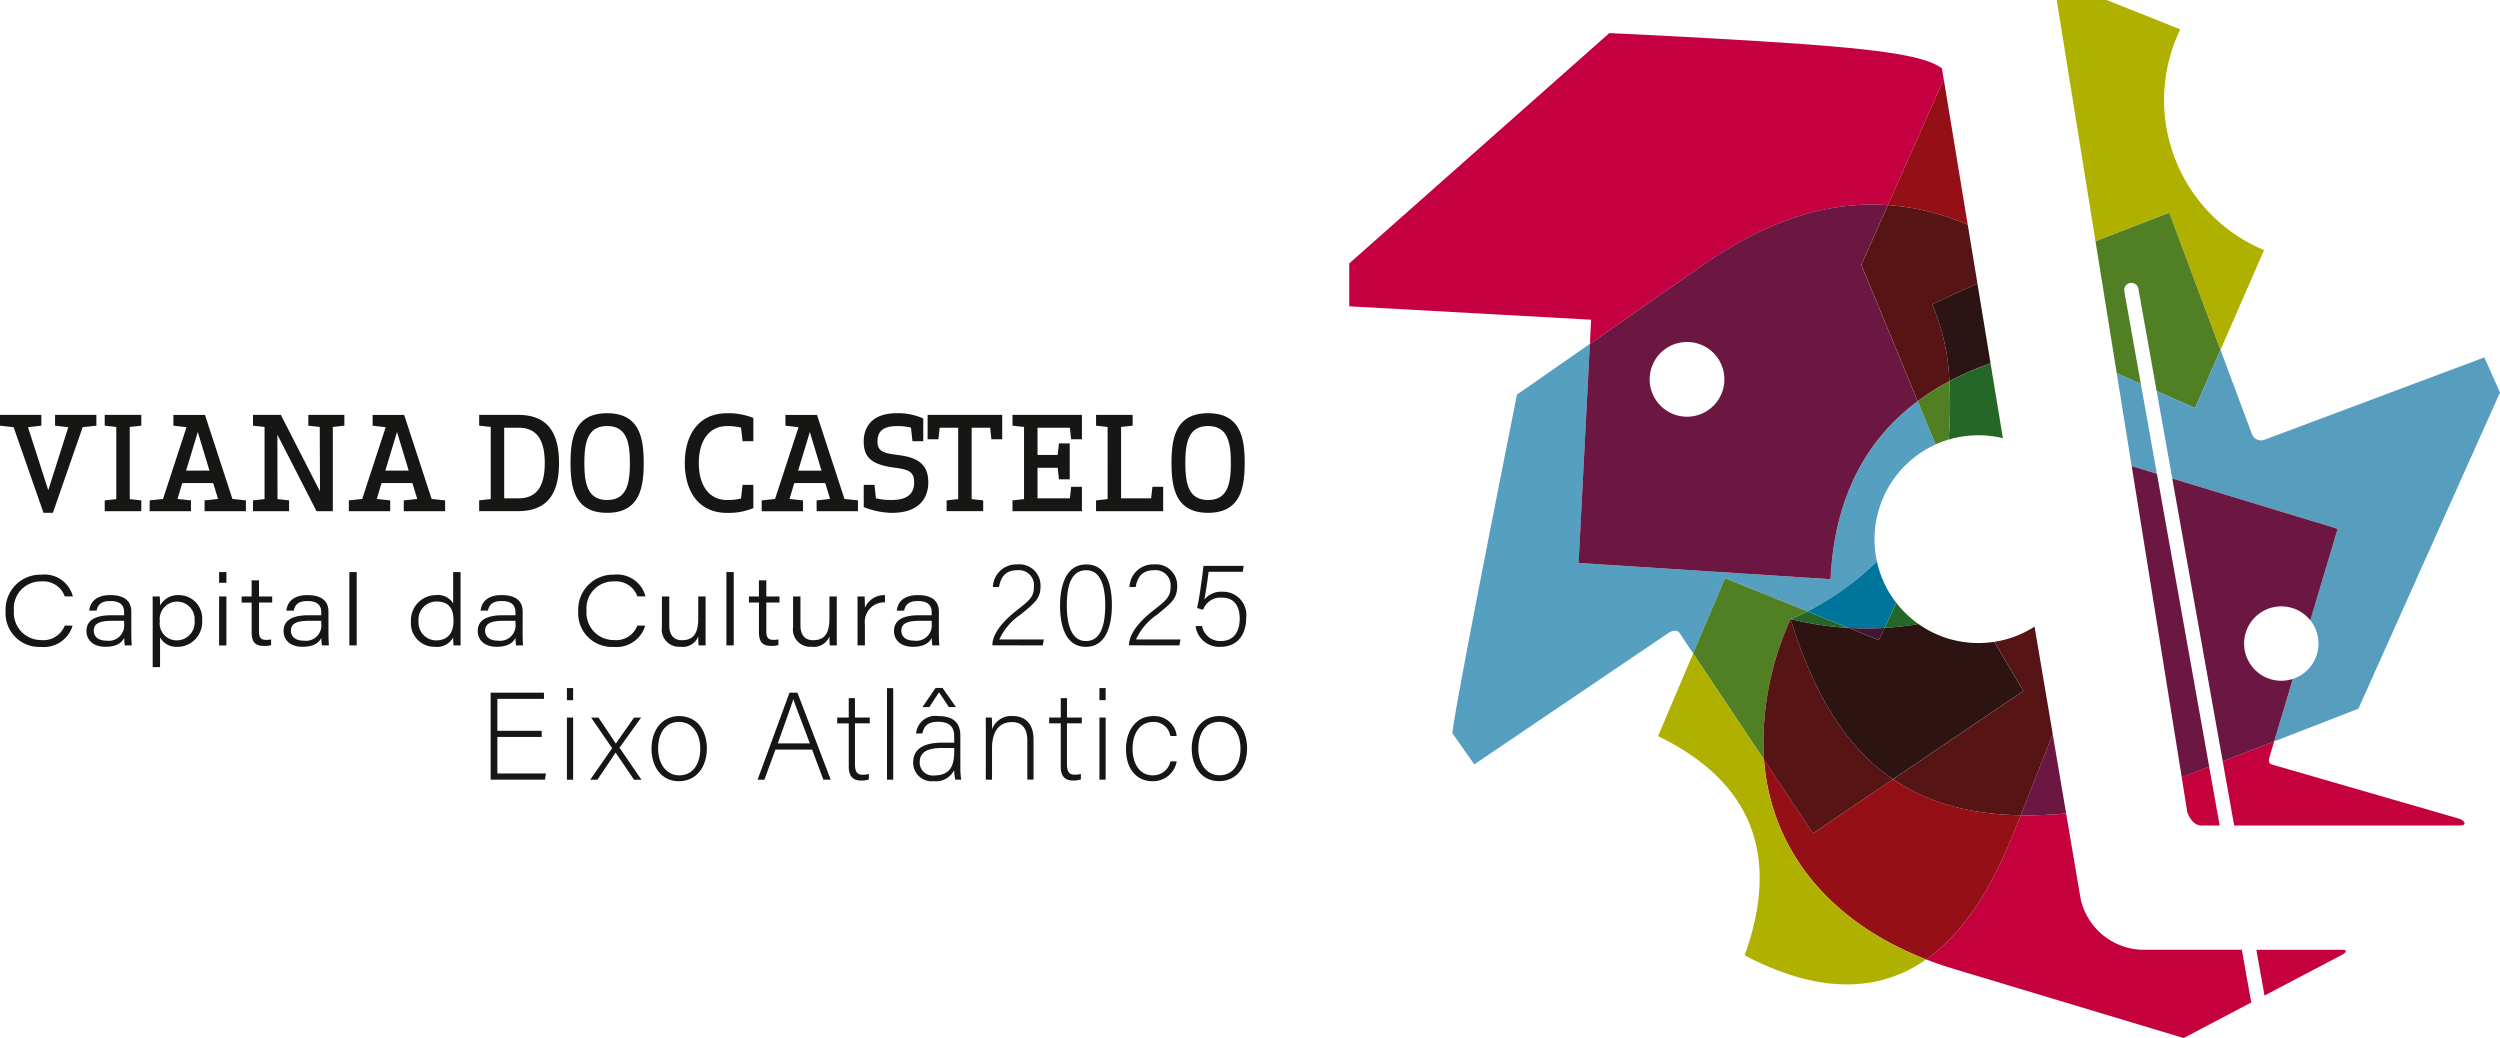 <svg xmlns="http://www.w3.org/2000/svg" xmlns:xlink="http://www.w3.org/1999/xlink" width="252.798" height="104.97" viewBox="0 0 252.798 104.97">
  <defs>
    <clipPath id="clip-path">
      <rect id="Retângulo_2" data-name="Retângulo 2" width="252.798" height="104.97" fill="none"/>
    </clipPath>
  </defs>
  <g id="Grupo_2" data-name="Grupo 2" transform="translate(0 0)">
    <g id="Grupo_1" data-name="Grupo 1" transform="translate(0 0)" clip-path="url(#clip-path)">
      <path id="Caminho_1" data-name="Caminho 1" d="M132.393,85.763c1.395,0,2.149,1.219,2.149,2.7,0,1.583-.767,2.7-2.124,2.7-1.332,0-2.136-1.207-2.136-2.7s.678-2.7,2.111-2.7m.038-.591c-1.822,0-2.815,1.5-2.815,3.293,0,1.9,1.056,3.292,2.753,3.292,1.872,0,2.84-1.558,2.84-3.3,0-1.973-1.106-3.28-2.777-3.28m-4.976,4.587h0a1.776,1.776,0,0,1-1.8,1.407c-1.32,0-2.024-1.207-2.024-2.7,0-1.571.754-2.7,2.086-2.7a1.7,1.7,0,0,1,1.735,1.42h.64a2.247,2.247,0,0,0-2.362-2.011c-1.847,0-2.765,1.6-2.765,3.317,0,2.1,1.119,3.267,2.689,3.267a2.417,2.417,0,0,0,2.438-2Zm-7.175-6.2h.629V82.345h-.629Zm0,8.043h.629V85.324h-.629ZM115.2,85.915h1.169v4.372c0,1.005.453,1.408,1.257,1.408a2.21,2.21,0,0,0,.779-.113v-.553a2.387,2.387,0,0,1-.654.075c-.6,0-.754-.4-.754-1.106V85.915h1.5v-.591H117V83.363h-.629v1.961H115.2Zm-6.409,5.692h.629V88.4c0-1.37.515-2.613,2.011-2.613,1.092,0,1.558.728,1.558,1.847v3.971h.628V87.535c0-1.734-.993-2.362-2.111-2.362a2.052,2.052,0,0,0-2.086,1.344c.013-.176,0-.993-.025-1.193h-.616c.013.5.013,1.03.013,1.583Zm-5.076-9.274-1.332,1.935h.7l.98-1.5.993,1.5h.716l-1.357-1.935Zm1.885,6.3c0,1.357-.252,2.551-2.048,2.551a1.313,1.313,0,0,1-1.446-1.332c0-1.081.867-1.446,2.262-1.446H105.6Zm.616-1.47c0-1.382-.8-1.986-2.237-1.986a1.951,1.951,0,0,0-2.236,1.759h.629c.138-.515.326-1.181,1.6-1.181,1.433,0,1.621.842,1.621,1.47v.641H104.4c-1.885,0-2.953.628-2.953,2.01a1.871,1.871,0,0,0,2.086,1.885,2.067,2.067,0,0,0,2.061-1.118,4.12,4.12,0,0,0,.113.967h.6a7.154,7.154,0,0,1-.088-1.194Zm-6.786-4.813H98.8v9.261h.629Zm-5.667,3.569h1.169v4.372c0,1.005.452,1.408,1.256,1.408a2.2,2.2,0,0,0,.779-.113v-.553a2.385,2.385,0,0,1-.653.075c-.6,0-.754-.4-.754-1.106V85.915h1.5v-.591h-1.5V83.363h-.629v1.961H93.766Zm-6.006,2.023c.792-2.236,1.357-3.8,1.571-4.461h.013c.176.591.678,1.848,1.659,4.461Zm3.468.629,1.143,3.041h.742l-3.368-8.8h-.8l-3.229,8.8H86.4l1.118-3.041Zm-13.459-2.8c1.395,0,2.149,1.219,2.149,2.7,0,1.583-.767,2.7-2.124,2.7-1.332,0-2.136-1.207-2.136-2.7s.678-2.7,2.111-2.7m.038-.591c-1.822,0-2.814,1.5-2.814,3.293,0,1.9,1.055,3.292,2.752,3.292,1.872,0,2.84-1.558,2.84-3.3,0-1.973-1.106-3.28-2.777-3.28m-8.921.151,2.123,3.091-2.224,3.192h.728c1.031-1.521,1.6-2.375,1.835-2.739h.013c.3.439.955,1.394,1.86,2.739h.754l-2.224-3.242,2.186-3.041h-.716c-.9,1.282-1.534,2.186-1.835,2.613h-.013c-.251-.377-.7-1.068-1.746-2.613Zm-2.45-1.76h.629V82.345h-.629Zm0,8.043h.629V85.324h-.629Zm-2.551-4.951H59.4V83.439h4.712V82.81H58.72v8.8h5.492l.1-.629H59.4V87.284h4.486Z" transform="translate(-9.107 -12.769)" fill="#161615"/>
      <path id="Caminho_2" data-name="Caminho 2" d="M125.866,67.7H121.8c-.111.953-.391,3.189-.648,4.263l.611.172a1.858,1.858,0,0,1,1.942-1.222c1.246,0,1.758.929,1.758,2.1,0,1.392-.635,2.285-1.9,2.285a1.858,1.858,0,0,1-1.906-1.515H121a2.407,2.407,0,0,0,2.516,2.1c1.8,0,2.6-1.332,2.6-2.908a2.35,2.35,0,0,0-2.382-2.663,2.2,2.2,0,0,0-1.846.794c.1-.5.343-2.016.428-2.81h3.457Zm-6.5,8.038.11-.6h-4.5a6.06,6.06,0,0,1,2.15-2.517c1.49-1.222,2.016-1.637,2.016-2.883a2.13,2.13,0,0,0-2.322-2.187,2.374,2.374,0,0,0-2.5,2.285h.624c.208-1.173.782-1.7,1.881-1.7a1.515,1.515,0,0,1,1.649,1.637c0,1.014-.354,1.344-1.746,2.431-1.6,1.246-2.456,2.492-2.456,3.495v.036Zm-9.407-7.6c1.588,0,1.905,1.98,1.905,3.519,0,1.723-.317,3.641-1.953,3.641-1.6,0-1.931-2-1.931-3.567,0-1.784.318-3.593,1.98-3.593m-.012-.586c-2.089,0-2.651,2.2-2.651,4.166s.526,4.166,2.615,4.166c2.149,0,2.625-2.383,2.625-4.227,0-1.906-.488-4.105-2.589-4.105m-4.4,8.185.11-.6h-4.5a6.063,6.063,0,0,1,2.151-2.517c1.49-1.222,2.014-1.637,2.014-2.883a2.13,2.13,0,0,0-2.321-2.187,2.374,2.374,0,0,0-2.5,2.285h.623c.209-1.173.783-1.7,1.882-1.7a1.515,1.515,0,0,1,1.649,1.637c0,1.014-.353,1.344-1.746,2.431-1.6,1.246-2.455,2.492-2.455,3.495v.036ZM94.314,73.509a1.563,1.563,0,0,1-1.779,1.751c-.894,0-1.289-.46-1.289-1,0-.742.6-1.006,1.833-1.006.74,0,1.07,0,1.236,0Zm.729-1.2c0-.814-.428-1.656-2.126-1.656-1.622,0-2.064.9-2.129,1.571h.744c.108-.5.354-.97,1.381-.97,1.15,0,1.4.559,1.4,1.141v.295H93.058c-1.4,0-2.554.35-2.554,1.607,0,.727.5,1.582,1.916,1.582,1.084,0,1.641-.371,1.9-.91a5.736,5.736,0,0,0,.059.772h.712c-.019-.117-.048-.743-.048-1.177ZM86.819,75.74h.744V73.6a1.968,1.968,0,0,1,2.031-2.212v-.733a2.114,2.114,0,0,0-2.031,1.287c0-.5-.019-1.014-.031-1.151H86.81c.009.446.009.9.009,1.346Zm-2.1-4.95h-.744v2.223c0,1.532-.5,2.2-1.659,2.2-.96,0-1.27-.711-1.27-1.485V70.79H80.3v3.085a1.747,1.747,0,0,0,1.866,2,1.679,1.679,0,0,0,1.81-1.051,9.039,9.039,0,0,0,.037.913h.712c-.009-.483-.008-.961-.008-1.445Zm-8.881.615h1.011v2.968c0,.978.3,1.415,1.268,1.415a1.985,1.985,0,0,0,.7-.085v-.571a2.278,2.278,0,0,1-.505.046c-.557,0-.717-.27-.717-.88V71.405h1.332V70.79H77.594V69.157h-.746V70.79H75.836ZM74.3,68.321h-.743V75.74H74.3ZM71.454,70.79H70.71v2.223c0,1.532-.5,2.2-1.659,2.2-.959,0-1.269-.711-1.269-1.485V70.79h-.744v3.085a1.747,1.747,0,0,0,1.866,2,1.676,1.676,0,0,0,1.808-1.051c0,.387.019.776.039.913h.711c-.009-.483-.008-.961-.008-1.445Zm-6.9,2.948h0A2.3,2.3,0,0,1,62.176,75.2a2.751,2.751,0,0,1-2.759-2.976,2.708,2.708,0,0,1,2.748-2.954,2.307,2.307,0,0,1,2.394,1.517h.818a2.96,2.96,0,0,0-3.2-2.2,3.515,3.515,0,0,0-3.6,3.669,3.4,3.4,0,0,0,3.559,3.635,3.026,3.026,0,0,0,3.213-2.15Zm-12.326-.229a1.563,1.563,0,0,1-1.779,1.751c-.9,0-1.29-.46-1.29-1,0-.742.6-1.006,1.833-1.006.74,0,1.069,0,1.236,0Zm.728-1.2c0-.814-.428-1.656-2.125-1.656-1.622,0-2.065.9-2.129,1.571h.744c.107-.5.353-.97,1.381-.97,1.15,0,1.4.559,1.4,1.141v.295H50.968c-1.4,0-2.555.35-2.555,1.607,0,.727.5,1.582,1.917,1.582,1.084,0,1.642-.371,1.9-.91a5.471,5.471,0,0,0,.059.772H53c-.018-.117-.047-.743-.047-1.177ZM44.216,71.3c1.349,0,1.75.786,1.75,1.943s-.5,1.99-1.79,1.99a1.8,1.8,0,0,1-1.748-1.94A1.823,1.823,0,0,1,44.216,71.3m1.712-2.977v3.167a1.8,1.8,0,0,0-1.763-.836,2.535,2.535,0,0,0-2.505,2.653,2.375,2.375,0,0,0,2.4,2.573,1.881,1.881,0,0,0,1.871-.945,7.616,7.616,0,0,0,.038.807h.716c-.008-.481-.008-.971-.008-1.452V68.321Zm-9.754,0h-.744V75.74h.744ZM32.59,73.509a1.563,1.563,0,0,1-1.779,1.751c-.9,0-1.29-.46-1.29-1,0-.742.6-1.006,1.833-1.006.739,0,1.069,0,1.236,0Zm.729-1.2c0-.814-.428-1.656-2.126-1.656-1.623,0-2.065.9-2.129,1.571h.743c.11-.5.355-.97,1.383-.97,1.15,0,1.4.559,1.4,1.141v.295H31.333c-1.4,0-2.554.35-2.554,1.607,0,.727.5,1.582,1.918,1.582,1.083,0,1.641-.371,1.9-.91a5.6,5.6,0,0,0,.059.772h.711c-.018-.117-.047-.743-.047-1.177Zm-8.782-.9H25.55v2.968c0,.978.3,1.415,1.268,1.415a1.982,1.982,0,0,0,.7-.085v-.571a2.264,2.264,0,0,1-.505.046c-.557,0-.717-.27-.717-.88V71.405h1.333V70.79H26.295V69.157H25.55V70.79H24.538Zm-2.278-2H23V68.321H22.26Zm0,6.34H23V70.79H22.26Zm-4.241-.52a1.713,1.713,0,0,1-1.753-1.93,1.767,1.767,0,1,1,3.515-.084,1.812,1.812,0,0,1-1.762,2.014m.085.657a2.513,2.513,0,0,0,2.443-2.7,2.355,2.355,0,0,0-2.3-2.531,2.065,2.065,0,0,0-1.957,1.054,8.962,8.962,0,0,0-.032-.916h-.722c.01.413.01.828.01,1.241v5.9h.744v-3a1.881,1.881,0,0,0,1.815.944m-5.451-2.369a1.562,1.562,0,0,1-1.779,1.751c-.894,0-1.288-.46-1.288-1,0-.742.6-1.006,1.833-1.006.74,0,1.069,0,1.234,0Zm.729-1.2c0-.814-.427-1.656-2.125-1.656-1.621,0-2.064.9-2.128,1.571h.744c.108-.5.353-.97,1.381-.97,1.149,0,1.4.559,1.4,1.141v.295H11.4c-1.4,0-2.553.35-2.553,1.607,0,.727.5,1.582,1.916,1.582,1.084,0,1.642-.371,1.9-.91a5.6,5.6,0,0,0,.059.772h.711c-.019-.117-.049-.743-.049-1.177Zm-6.734,1.43h0A2.3,2.3,0,0,1,4.272,75.2a2.751,2.751,0,0,1-2.759-2.976,2.707,2.707,0,0,1,2.749-2.954,2.307,2.307,0,0,1,2.394,1.517h.817a2.959,2.959,0,0,0-3.2-2.2,3.515,3.515,0,0,0-3.6,3.669,3.4,3.4,0,0,0,3.56,3.635,3.027,3.027,0,0,0,3.214-2.15Z" transform="translate(-0.105 -10.477)" fill="#161615"/>
      <path id="Caminho_3" data-name="Caminho 3" d="M124.462,54.491c0,2.012-.286,3.738-2.3,3.738s-2.3-1.726-2.3-3.738.286-3.738,2.3-3.738,2.3,1.726,2.3,3.738m1.4,0c0-2.544-.428-5.036-3.7-5.036s-3.7,2.492-3.7,5.036.442,5.036,3.7,5.036,3.7-2.492,3.7-5.036M112,58.139l-1.169.129v1.091h6.789V56.893H116.53L116.4,58.06h-3.037V50.844l1.169-.13v-1.09h-3.7v1.09l1.169.13Zm-3.816-7.217.129,1.169h1.091V49.624h-7.022v1.09l1.168.13v7.295l-1.168.129v1.091h7.022V56.893h-1.091l-.129,1.168h-3.271V54.971h2.038l.13,1.169h1.09V52.505h-1.09l-.13,1.169h-2.038V50.922ZM93.8,49.624V52.09h1.091l.129-1.169h1.87v7.217l-1.169.129v1.091h3.7V58.268l-1.168-.129V50.922h1.869l.129,1.169h1.091V49.624Zm-3.1,1.13a5.772,5.772,0,0,1,1.414.155l.156,1.376h1.09v-2.3a6.262,6.262,0,0,0-2.661-.532c-2.8,0-3.362,1.687-3.362,2.856,0,1.675.857,2.362,3.193,2.661H90.52c1.4.182,1.92.428,1.92,1.48,0,.973-.506,1.778-2.245,1.778a6.6,6.6,0,0,1-1.623-.169L88.43,56.7H87.34v2.246a7.984,7.984,0,0,0,2.842.584c2.96,0,3.686-1.7,3.686-3.075,0-1.909-1.142-2.544-3.1-2.778-1.311-.182-2.038-.3-2.038-1.35,0-.831.337-1.57,1.973-1.57m-8.813.6,1.181,3.907H80.707Zm-4.868,8.009H81.2V58.268l-1.363-.143.481-1.61h3.128l.493,1.61-1.363.143v1.091h4.179V58.268l-1.363-.143-2.777-8.5H79.422v1.09l1.324.156-2.375,7.255-1.35.143Zm-7.775-4.868c0,2.765,1.324,5.036,4.283,5.036a6.687,6.687,0,0,0,2.648-.48V56.7h-1.09l-.156,1.376a5.67,5.67,0,0,1-1.4.155c-1.908,0-2.868-1.571-2.868-3.738s.961-3.738,2.868-3.738a5.67,5.67,0,0,1,1.4.155l.156,1.376h1.09V49.936a6.67,6.67,0,0,0-2.648-.481c-2.959,0-4.283,2.272-4.283,5.036m-5.555,0c0,2.012-.286,3.738-2.3,3.738s-2.3-1.726-2.3-3.738.286-3.738,2.3-3.738,2.3,1.726,2.3,3.738m1.4,0c0-2.544-.428-5.036-3.7-5.036s-3.7,2.492-3.7,5.036.441,5.036,3.7,5.036,3.7-2.492,3.7-5.036m-14.109-3.57h1.454c2.024,0,2.648,1.493,2.648,3.57s-.624,3.569-2.648,3.569H50.983Zm1.4-1.3H48.453v1.09l1.168.13v7.295l-1.168.129v1.091h3.932c3.219,0,4.141-2.1,4.141-4.868s-.922-4.868-4.141-4.868M40.146,51.35l1.181,3.907H38.965Zm-4.868,8.009h4.18V58.268L38.1,58.125l.48-1.61H41.7l.493,1.61-1.363.143v1.091h4.18V58.268l-1.363-.143-2.778-8.5H37.679v1.09L39,50.87l-2.375,7.255-1.35.143ZM28.4,49.624H25.583v1.09l1.168.13v7.295l-1.168.129v1.091H29.23V58.268l-1.168-.129-.014-6.516,3.959,7.736h1.648V50.844l1.168-.13v-1.09H31.177v1.09l1.155.13.026,6.516ZM20,51.35l1.181,3.907H18.82Zm-4.868,8.009h4.18V58.268l-1.363-.143.48-1.61h3.128l.493,1.61-1.363.143v1.091h4.18V58.268l-1.363-.143-2.778-8.5H17.535v1.09l1.324.156-2.375,7.255-1.35.143Zm-2.012-8.515,1.169-.13v-1.09h-3.7v1.09l1.169.13v7.295l-1.169.129v1.091h3.7V58.268l-1.169-.129Zm-3.375-1.22H5.568v1.09l1.337.156L4.88,57.243,2.83,50.87l1.35-.156v-1.09H0v1.09l1.376.156L4.4,59.527h.947L8.359,50.87l1.389-.156Z" transform="translate(0 -7.67)" fill="#161615"/>
      <path id="Caminho_4" data-name="Caminho 4" d="M246.149,0h5.042l7.451,2.969a16.442,16.442,0,0,0,8.474,22.323l-4.405,10.085L257.532,21.5l-7.461,2.885Z" transform="translate(-38.176 0)" fill="#b0b000"/>
      <path id="Caminho_5" data-name="Caminho 5" d="M258.251,25.451l5.178,13.873-2.572,5.89-3.885-1.73-1.844-10.337a.723.723,0,0,0-1.424.253l1.673,9.373-2.441-1.087L250.79,28.336Z" transform="translate(-38.896 -3.947)" fill="#518024"/>
      <path id="Caminho_6" data-name="Caminho 6" d="M264.946,97.238h-1.833c-.67,0-1.121-.553-1.43-1.3l-.575-3.579,2.776-1.078Zm5.511-8.506-.409,1.369c-.128.43-.282.836.208.978L289.1,96.53c.691.2.863.707.155.707H266.415l-1.158-6.487Z" transform="translate(-40.496 -13.762)" fill="#c4003d"/>
      <path id="Caminho_7" data-name="Caminho 7" d="M257.393,54.407l-2.551-.776-1.511-9.4,2.44,1.086Zm27.551,7.73L277.77,78.156l-8.519,3.308,1.887-6.318a3.764,3.764,0,0,0,1.771-5.927l2.763-9.253-16.724-5.087-1.579-8.848,3.884,1.73,2.573-5.89,3.2,8.579a1,1,0,0,0,1.326.482l22.153-8.3,1.581,3.554-7.144,15.95" transform="translate(-39.29 -6.494)" fill="#579dbe"/>
      <path id="Caminho_8" data-name="Caminho 8" d="M259.224,57.037l16.725,5.087-2.764,9.253a3.761,3.761,0,1,0-1.77,5.927l-1.887,6.317-5.2,2.019Zm-4.1-1.248,2.551.776,5.284,29.61-2.776,1.078Z" transform="translate(-39.567 -8.652)" fill="#6b1741"/>
      <path id="Caminho_9" data-name="Caminho 9" d="M270.043,113.674h8.846c.293,0,.246.28-.122.473l-7.9,4.152Z" transform="translate(-41.882 -17.63)" fill="#c4003d"/>
      <path id="Caminho_10" data-name="Caminho 10" d="M207.005,5.045c10.311.736,13.023,1.5,14.407,2.474l.183,1.107-5.652,12.726c-10.007-.682-17.621,5.321-21,7.674l-9.132,6.356.124-2.44-24.458-1.355V27.253l26.3-23.292c6.022.27,14.81.769,19.234,1.084" transform="translate(-25.044 -0.614)" fill="#c40040"/>
      <path id="Caminho_11" data-name="Caminho 11" d="M225.941,22.208l5.652-12.726L234.017,24.2a24.69,24.69,0,0,0-8.076-1.991" transform="translate(-35.042 -1.471)" fill="#950f16"/>
      <path id="Caminho_12" data-name="Caminho 12" d="M176.04,83.674l-2.207-3.131c.008-1.675,6.522-34.261,6.522-34.261l7.371-5.131-1.131,22.157,25.475,1.643c.371-7.787,3.238-13.851,8.808-18l1.811,4.376a10.522,10.522,0,0,0-5.937,11.826,28.853,28.853,0,0,1-7.019,5.053L201.4,64.854l-3.227,7.605L196.8,70.4c-.283-.426-.858-.194-1.145,0Z" transform="translate(-26.96 -6.382)" fill="#559fc0"/>
      <path id="Caminho_13" data-name="Caminho 13" d="M228.466,44.374l-5.7-13.783,2.685-6.047a24.666,24.666,0,0,1,8.076,1.99l.978,5.934-4.57,2.1a22.061,22.061,0,0,1,1.736,7.788,24.894,24.894,0,0,0-3.2,2.018" transform="translate(-34.549 -3.807)" fill="#561415"/>
      <path id="Caminho_14" data-name="Caminho 14" d="M231.324,52.019l-1.811-4.376a24.942,24.942,0,0,1,3.2-2.018,42.993,42.993,0,0,1-.072,5.9,10.452,10.452,0,0,0-1.319.493" transform="translate(-35.596 -7.076)" fill="#518024"/>
      <path id="Caminho_15" data-name="Caminho 15" d="M231.248,36.022l4.57-2.1,1.33,8.072a30.827,30.827,0,0,0-4.165,1.817,22.043,22.043,0,0,0-1.735-7.788" transform="translate(-35.865 -5.261)" fill="#2d1414"/>
      <path id="Caminho_16" data-name="Caminho 16" d="M237.453,43.476l1.248,7.575a10.575,10.575,0,0,0-5.484.143,43.133,43.133,0,0,0,.073-5.9,30.769,30.769,0,0,1,4.164-1.817" transform="translate(-36.17 -6.743)" fill="#256729"/>
      <path id="Caminho_17" data-name="Caminho 17" d="M240.084,97.539a41.9,41.9,0,0,0,4.594-.186l1.457,8.6a6.57,6.57,0,0,0,6.166,5.185h10.144l.951,5.331-6.837,3.594-23.222-6.983q-1.457-.439-2.817-.967c5.139-3.6,7.829-10.177,9.3-13.916Z" transform="translate(-35.752 -15.099)" fill="#c4003d"/>
      <path id="Caminho_18" data-name="Caminho 18" d="M224.158,92.892c3.421,2.324,7.645,3.557,12.916,3.647l-.262.663c-1.474,3.74-4.165,10.317-9.3,13.916-9.821-3.817-15.708-11.081-16.4-20.209l4.971,7.455Z" transform="translate(-32.741 -14.099)" fill="#950f16"/>
      <path id="Caminho_19" data-name="Caminho 19" d="M202.635,76.81l3.228-7.605,8.337,3.352a17.055,17.055,0,0,1-1.709.776,30.12,30.12,0,0,0-2.7,14.21Z" transform="translate(-31.427 -10.733)" fill="#518024"/>
      <path id="Caminho_20" data-name="Caminho 20" d="M224.145,90.284l-8.083,5.472L211.091,88.3a30.129,30.129,0,0,1,2.7-14.21c2.3,7.469,5.53,12.915,10.354,16.193" transform="translate(-32.728 -11.491)" fill="#561415"/>
      <path id="Caminho_21" data-name="Caminho 21" d="M198.439,86.561l3.546-8.356,7.155,10.734c.7,9.128,6.584,16.392,16.4,20.21-4.229,2.961-10.114,3.9-18.344-.412,3.653-10.148.71-17.576-8.762-22.175" transform="translate(-30.776 -12.129)" fill="#b0b000"/>
      <path id="Caminho_22" data-name="Caminho 22" d="M236.8,76.532a10.455,10.455,0,0,0,4.068-1.54l1.841,10.871-3.236,8.208c-5.27-.09-9.5-1.324-12.915-3.647L239.74,81.5Z" transform="translate(-35.137 -11.631)" fill="#561415"/>
      <path id="Caminho_23" data-name="Caminho 23" d="M223.8,74.683l1.191-2.539a10.591,10.591,0,0,0,2.242,2.145,31.468,31.468,0,0,1-3.434.394m-9.5-.894a17.248,17.248,0,0,0,1.709-.776l4.162,1.673a32.591,32.591,0,0,1-5.871-.9" transform="translate(-33.236 -11.189)" fill="#256729"/>
      <path id="Caminho_24" data-name="Caminho 24" d="M220.17,74.987l3.051,1.226.576-1.228a31.692,31.692,0,0,0,3.433-.395,10.449,10.449,0,0,0,6.061,1.924,10.586,10.586,0,0,0,1.6-.123l2.945,4.965-13.187,8.927c-4.824-3.277-8.049-8.725-10.354-16.193a32.442,32.442,0,0,0,5.871.9" transform="translate(-33.236 -11.491)" fill="#2d1413"/>
      <path id="Caminho_25" data-name="Caminho 25" d="M245.076,87.858l1.359,8.022a42.339,42.339,0,0,1-4.595.186Z" transform="translate(-37.508 -13.626)" fill="#6b1741"/>
      <path id="Caminho_26" data-name="Caminho 26" d="M223.341,67.191a10.471,10.471,0,0,0,1.96,4.186l-1.191,2.539a30.912,30.912,0,0,1-3.626,0l-4.162-1.673a28.863,28.863,0,0,0,7.019-5.053" transform="translate(-33.55 -10.421)" fill="#00759b"/>
      <path id="Caminho_27" data-name="Caminho 27" d="M224.875,75.149l-.576,1.228-3.051-1.227a30.741,30.741,0,0,0,3.627,0" transform="translate(-34.314 -11.655)" fill="#3f1732"/>
      <path id="Caminho_28" data-name="Caminho 28" d="M190.069,38.565l9.132-6.357c3.38-2.353,11-8.355,21-7.674l-2.686,6.048,5.7,13.783c-5.57,4.15-8.436,10.214-8.808,18l-25.474-1.643Zm6.047,3.591a3.778,3.778,0,1,0,3.777-3.778,3.778,3.778,0,0,0-3.777,3.778" transform="translate(-29.303 -3.797)" fill="#6b1741"/>
    </g>
  </g>
</svg>
